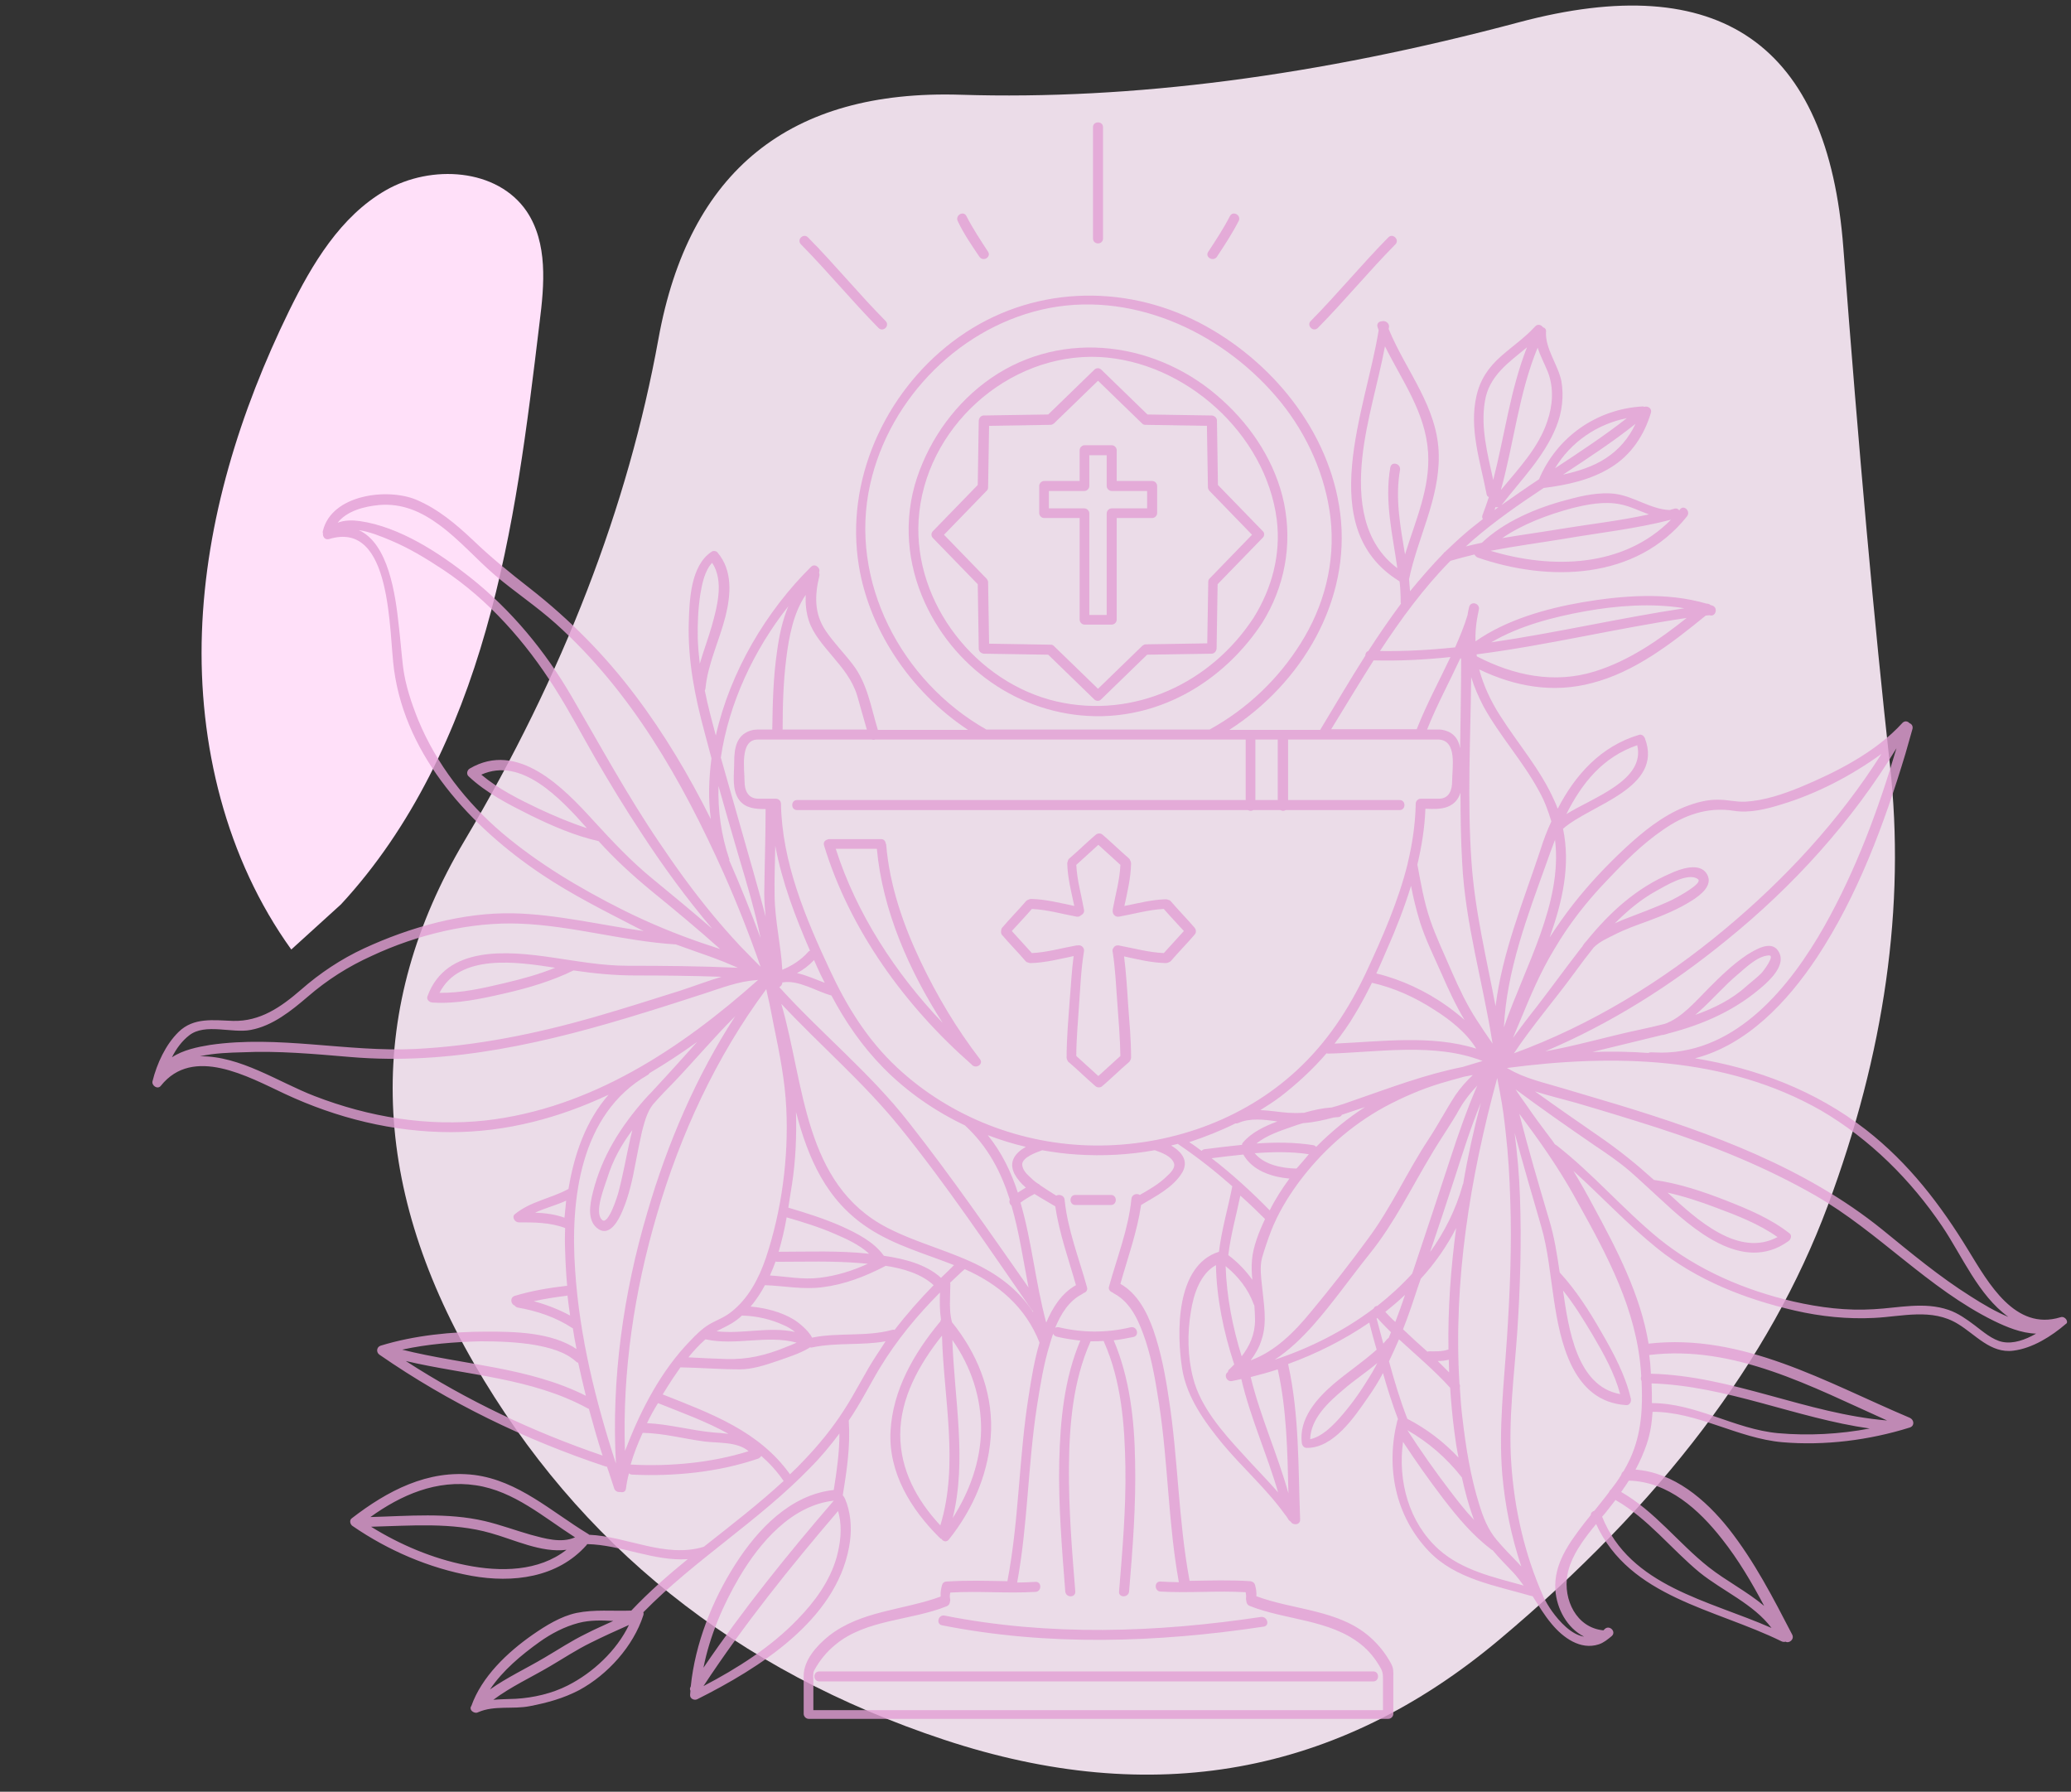 <?xml version="1.0" encoding="UTF-8"?> <svg xmlns="http://www.w3.org/2000/svg" width="252" height="218" viewBox="0 0 252 218" fill="none"><rect x="0" y="0" width="252" height="218" fill="#333333" stroke="none"/><path opacity="0.9" d="M184.808 2.716C209.253 -3.812 222.416 5.327 224.297 30.134C226.179 54.94 228.069 75.916 229.968 93.062C231.866 110.208 229.336 128.107 222.378 146.76C215.42 165.413 202.101 182.994 182.421 199.504C162.741 216.014 140.227 220.07 114.879 211.671C89.532 203.273 70.462 188.008 57.669 165.875C44.876 143.743 44.494 122.546 56.524 102.285C68.553 82.023 76.419 61.669 80.121 41.221C83.823 20.773 96.085 10.876 116.908 11.528C137.73 12.181 160.364 9.244 184.808 2.716Z" fill="#FFEFFC"></path><path d="M35.443 115.525C27.507 104.49 24.096 90.561 24.57 76.946C25.044 63.331 29.211 50.042 35.17 37.837C37.977 32.116 41.424 26.325 46.929 23.157C52.467 19.974 60.528 20.461 64.099 25.733C66.667 29.58 66.24 34.632 65.66 39.202C64.145 51.809 62.612 64.464 59.118 76.674C55.655 88.868 50.117 100.711 41.495 110.028" fill="#FFE0F9"></path><g opacity="0.8"><path d="M121.898 113.723C122.833 114.82 123.85 115.837 124.785 116.934C124.866 117.015 124.947 117.097 125.069 117.097C125.151 117.137 125.272 117.178 125.394 117.178C127.183 117.137 128.89 116.69 130.638 116.324C130.394 118.154 130.313 120.024 130.151 121.853C129.988 124.129 129.785 126.406 129.785 128.682C129.785 128.804 129.825 128.886 129.866 128.967C129.907 129.089 129.947 129.17 130.069 129.251C131.167 130.186 132.183 131.203 133.281 132.138C133.403 132.26 133.565 132.3 133.728 132.3C133.85 132.3 134.012 132.26 134.134 132.138C135.232 131.203 136.248 130.186 137.346 129.251C137.468 129.17 137.508 129.048 137.549 128.967C137.59 128.886 137.63 128.804 137.63 128.682C137.63 126.487 137.427 124.333 137.264 122.137C137.143 120.227 137.021 118.276 136.777 116.365C138.443 116.731 140.11 117.137 141.858 117.178C141.98 117.178 142.102 117.137 142.183 117.097C142.265 117.056 142.386 117.015 142.468 116.934C143.403 115.837 144.419 114.82 145.354 113.723C145.476 113.601 145.517 113.438 145.517 113.316C145.517 113.154 145.476 113.032 145.354 112.869C144.419 111.772 143.403 110.755 142.468 109.658C142.386 109.576 142.305 109.495 142.183 109.495C142.102 109.454 141.98 109.414 141.858 109.414C140.151 109.454 138.484 109.902 136.817 110.227C137.183 108.519 137.59 106.853 137.63 105.064C137.63 104.942 137.59 104.82 137.549 104.739C137.508 104.658 137.468 104.536 137.386 104.454C136.289 103.519 135.273 102.503 134.175 101.568C134.053 101.446 133.89 101.406 133.769 101.406C133.606 101.406 133.484 101.446 133.321 101.568C132.224 102.503 131.207 103.519 130.11 104.454C130.029 104.536 129.947 104.617 129.947 104.739C129.907 104.82 129.866 104.942 129.866 105.064C129.907 106.812 130.354 108.519 130.72 110.227C128.972 109.861 127.264 109.414 125.476 109.373C125.354 109.373 125.232 109.414 125.151 109.454C125.069 109.495 124.947 109.536 124.866 109.617C123.931 110.715 122.915 111.731 121.98 112.828C121.858 112.95 121.817 113.113 121.817 113.276C121.777 113.438 121.817 113.56 121.898 113.723ZM125.557 110.593C127.427 110.674 129.216 111.202 131.004 111.528C131.208 111.568 131.411 111.487 131.533 111.365C131.777 111.243 131.98 110.999 131.899 110.674C131.573 108.845 131.045 107.056 130.964 105.227C131.858 104.414 132.752 103.601 133.647 102.788C134.541 103.601 135.435 104.414 136.33 105.227C136.248 107.097 135.72 108.885 135.395 110.674C135.395 110.715 135.395 110.755 135.395 110.796C135.354 111.162 135.638 111.609 136.167 111.528C137.996 111.202 139.785 110.674 141.614 110.593C142.387 111.487 143.24 112.381 144.053 113.276C143.24 114.17 142.427 115.064 141.614 115.959C139.785 115.877 138.037 115.389 136.289 115.064C136.208 115.024 136.086 115.024 135.964 115.024C135.72 115.024 135.557 115.186 135.476 115.349C135.476 115.349 135.476 115.389 135.435 115.389C135.354 115.552 135.354 115.715 135.395 115.837C135.72 117.91 135.801 120.024 135.964 122.137C136.126 124.251 136.289 126.365 136.33 128.479C135.435 129.292 134.541 130.105 133.647 130.918C132.752 130.105 131.858 129.292 130.964 128.479C130.964 126.446 131.167 124.414 131.289 122.422C131.451 120.227 131.533 117.95 131.899 115.755C131.98 115.267 131.533 114.942 131.167 115.024C131.126 115.024 131.086 115.024 131.004 115.024C129.175 115.349 127.386 115.877 125.557 115.959C124.744 115.064 123.931 114.17 123.118 113.276C123.931 112.381 124.785 111.487 125.557 110.593Z" fill="#E29FD4"></path><path d="M153.606 75.754C156.33 71.364 157.265 66.323 156.248 61.242C155.232 56.363 152.386 51.973 148.728 48.68C141.004 41.607 129.419 39.94 120.597 45.997C116.37 48.924 113.199 53.274 111.573 58.152C109.906 63.193 110.353 68.559 112.549 73.356C116.41 81.77 124.825 87.339 134.134 87.136C142.183 86.933 149.256 82.38 153.606 75.754ZM128.565 85.347C118.768 83.071 111.166 73.396 111.776 63.274C112.467 52.136 122.63 42.908 133.768 43.436C144.216 43.965 154.012 52.786 155.354 63.193C155.882 67.42 154.785 71.567 152.549 75.144C147.346 83.112 137.996 87.502 128.565 85.347Z" fill="#E29FD4"></path><path d="M153.647 64.616L148.2 59.007L148.078 51.161C148.078 50.836 147.793 50.592 147.468 50.551L139.622 50.429L134.012 44.982C133.769 44.738 133.403 44.738 133.159 44.982L127.549 50.429L119.703 50.551C119.378 50.551 119.134 50.836 119.094 51.161L118.972 59.007L113.524 64.616C113.28 64.86 113.28 65.226 113.524 65.47L118.972 71.08L119.094 78.925C119.094 79.251 119.378 79.495 119.703 79.535L127.549 79.657L133.159 85.104C133.281 85.226 133.443 85.267 133.565 85.267C133.728 85.267 133.85 85.226 133.972 85.104L139.582 79.657L147.427 79.535C147.752 79.535 147.996 79.251 148.037 78.925L148.159 71.08L153.606 65.47C153.891 65.226 153.891 64.82 153.647 64.616ZM147.183 70.389C147.061 70.511 147.021 70.633 147.021 70.795L146.899 78.275L139.419 78.397C139.256 78.397 139.134 78.478 139.012 78.56L133.606 83.804L128.24 78.6C128.118 78.478 127.996 78.438 127.833 78.438L120.354 78.316L120.232 70.836C120.232 70.673 120.15 70.551 120.069 70.43L114.866 65.064L120.069 59.698C120.191 59.576 120.232 59.454 120.232 59.291L120.354 51.811L127.833 51.689C127.996 51.689 128.118 51.608 128.24 51.527L133.606 46.324L138.972 51.527C139.094 51.649 139.216 51.689 139.378 51.689L146.858 51.811L146.98 59.291C146.98 59.454 147.061 59.576 147.143 59.698L152.346 65.064L147.183 70.389Z" fill="#E29FD4"></path><path d="M140.191 58.518H135.882V54.778C135.882 54.453 135.598 54.169 135.272 54.169H131.98C131.655 54.169 131.37 54.453 131.37 54.778V58.518H127.061C126.736 58.518 126.451 58.803 126.451 59.128V62.421C126.451 62.746 126.736 63.03 127.061 63.03H131.37V75.388C131.37 75.713 131.655 75.998 131.98 75.998H135.272C135.598 75.998 135.882 75.713 135.882 75.388V63.03H140.191C140.516 63.03 140.801 62.746 140.801 62.421V59.128C140.801 58.803 140.516 58.518 140.191 58.518ZM139.581 61.852H135.272C134.947 61.852 134.663 62.136 134.663 62.461V74.819H132.549V62.461C132.549 62.136 132.264 61.852 131.939 61.852H127.63V59.738H131.939C132.264 59.738 132.549 59.453 132.549 59.128V55.388H134.663V59.128C134.663 59.453 134.947 59.738 135.272 59.738H139.581V61.852Z" fill="#E29FD4"></path><path d="M130.842 146.608C132.305 146.608 133.728 146.608 135.191 146.608C135.964 146.608 135.964 145.389 135.191 145.389C133.728 145.389 132.305 145.389 130.842 145.389C130.069 145.389 130.069 146.608 130.842 146.608Z" fill="#E29FD4"></path><path d="M99.703 204.577C122.183 204.577 144.622 204.577 167.102 204.577C167.875 204.577 167.875 203.358 167.102 203.358C144.622 203.358 122.183 203.358 99.703 203.358C98.89 203.358 98.89 204.577 99.703 204.577Z" fill="#E29FD4"></path><path d="M114.947 196.569C114.175 196.406 113.85 197.585 114.622 197.747C127.549 200.308 140.76 199.861 153.769 197.91C154.541 197.788 154.216 196.65 153.444 196.731C140.72 198.642 127.671 199.089 114.947 196.569Z" fill="#E29FD4"></path><path d="M118.158 129.454C118.199 129.495 118.199 129.495 118.24 129.535C118.728 130.104 119.703 129.495 119.256 128.885C116.41 125.186 114.012 121.161 112.02 116.974C109.906 112.543 108.24 107.706 107.833 102.787C107.833 102.746 107.833 102.706 107.792 102.665C107.752 102.381 107.589 102.096 107.223 102.096C105.11 102.096 103.036 102.096 100.922 102.096C100.841 102.096 100.76 102.096 100.719 102.137C100.394 102.218 100.15 102.462 100.272 102.868C103.402 113.153 110.15 122.421 118.158 129.454ZM114.703 124.454C108.971 118.438 104.215 111.161 101.695 103.275C103.362 103.275 105.028 103.275 106.695 103.275C107.386 110.755 110.597 118.072 114.703 124.454Z" fill="#E29FD4"></path><path d="M250.721 160.268C245.193 161.975 241.941 156.081 239.542 152.178C236.127 146.569 232.266 141.528 227.062 137.463C220.883 132.666 213.729 129.983 206.249 128.763C212.55 127.137 217.469 121.934 221.087 116.487C226.046 108.966 229.257 100.308 231.859 91.69C232.144 90.674 232.428 89.698 232.713 88.682C232.794 88.316 232.591 88.072 232.347 87.991C232.144 87.747 231.778 87.665 231.493 87.95C228.241 91.527 223.404 93.966 219.013 95.796C216.9 96.649 214.623 97.422 212.306 97.543C211.249 97.584 210.192 97.3 209.135 97.3C207.712 97.259 206.29 97.665 204.948 98.194C202.265 99.291 199.948 101.161 197.834 103.113C195.558 105.227 193.403 107.503 191.452 109.983C190.436 111.284 189.46 112.666 188.566 114.048C190.111 109.698 191.127 105.308 190.192 100.836C193.485 97.909 202.469 95.918 200.151 89.82C200.029 89.535 199.745 89.291 199.42 89.413C194.785 90.796 191.655 94.291 189.542 98.397C189.42 98.072 189.298 97.747 189.135 97.422C187.468 93.641 184.745 90.552 182.55 87.096C181.371 85.267 180.517 83.397 179.989 81.446C184.298 83.519 188.932 84.373 193.688 83.112C198.932 81.771 203.403 78.275 207.55 74.901C207.672 74.901 207.794 74.86 207.956 74.86C207.997 74.86 207.997 74.86 208.038 74.86C208.769 75.104 209.095 73.925 208.363 73.681C208.282 73.641 208.2 73.641 208.119 73.6C207.997 73.478 207.794 73.438 207.631 73.438C202.794 72.015 197.387 72.462 192.55 73.275C188.119 74.047 183.322 75.389 179.541 78.031C179.501 77.096 179.582 76.161 179.745 75.186C179.785 75.104 179.785 75.064 179.785 74.982C179.826 74.698 179.907 74.454 179.948 74.169C180.11 73.397 178.972 73.072 178.769 73.844C178.688 74.169 178.606 74.535 178.566 74.86C178.159 76.202 177.631 77.462 177.062 78.763C174.013 79.088 170.964 79.251 167.915 79.21C170.476 75.308 173.24 71.527 176.493 68.234C177.468 67.95 178.403 67.706 179.419 67.462C179.501 67.624 179.623 67.746 179.785 67.828C188.485 70.836 199.094 70.592 205.273 62.828C205.761 62.218 204.908 61.364 204.42 61.974C204.379 62.015 204.379 62.055 204.338 62.096C204.216 61.933 204.013 61.811 203.729 61.893C203.525 61.933 203.363 62.015 203.16 62.055C200.924 61.974 198.851 60.429 196.655 60.104C194.664 59.819 192.509 60.307 190.598 60.836C187.021 61.771 183.037 63.437 180.314 66.039C179.663 66.161 179.013 66.324 178.363 66.486C178.647 66.242 178.891 65.998 179.176 65.754C181.899 63.397 184.826 61.364 187.834 59.372C190.72 59.007 193.566 58.397 196.046 56.852C198.485 55.348 200.07 52.95 200.883 50.226C201.046 49.697 200.517 49.372 200.111 49.494H200.07C199.989 49.453 199.907 49.453 199.826 49.453C194.257 49.779 189.42 53.193 187.265 58.315C185.72 59.332 184.216 60.389 182.712 61.446C185.111 58.356 187.915 55.551 189.379 51.893C190.07 50.185 190.314 48.193 189.989 46.364C189.582 44.372 187.997 42.421 188.119 40.348C188.159 40.063 187.956 39.86 187.753 39.819C187.55 39.535 187.143 39.372 186.818 39.697C185.558 41.079 184.013 42.136 182.631 43.356C181.127 44.697 180.111 46.161 179.663 48.153C178.728 52.136 180.151 56.242 180.883 60.104C180.924 60.307 181.005 60.429 181.167 60.47C180.924 61.202 180.68 61.933 180.395 62.665C180.314 62.868 180.354 63.031 180.436 63.153C179.745 63.722 179.013 64.251 178.322 64.86C177.468 65.592 176.655 66.364 175.842 67.137C175.761 67.177 175.68 67.259 175.639 67.34C174.216 68.803 172.875 70.348 171.574 71.933C171.533 71.446 171.493 70.958 171.452 70.47C172.509 65.389 175.151 60.714 175.07 55.389C174.988 49.535 171.086 45.185 168.972 40.023C168.972 39.941 169.013 39.901 169.013 39.819C169.094 39.291 168.525 38.966 168.159 39.087C167.793 39.087 167.468 39.372 167.631 39.819C167.671 39.941 167.712 40.063 167.753 40.185C166.249 49.779 159.785 64.25 170.273 70.714C170.273 70.755 170.314 70.795 170.314 70.836C170.395 71.608 170.436 72.421 170.436 73.234C170.436 73.316 170.436 73.397 170.476 73.438C169.094 75.308 167.753 77.259 166.492 79.21C166.249 79.291 166.127 79.535 166.127 79.779C164.216 82.787 162.427 85.836 160.639 88.804C156.939 88.804 153.24 88.804 149.582 88.804C158.362 83.153 164.419 73.112 163.078 62.462C161.818 52.462 154.704 43.803 145.923 39.25C136.533 34.413 125.354 34.86 116.695 40.998C108.24 46.974 103.036 57.543 104.378 67.95C105.435 76.324 110.76 84.169 117.793 88.804C114.134 88.804 110.476 88.804 106.817 88.804C105.963 85.999 105.557 83.153 103.727 80.795C102.671 79.413 101.41 78.153 100.435 76.69C99.053 74.616 99.134 72.381 99.703 70.064C99.744 69.901 99.703 69.779 99.662 69.657C99.906 69.129 99.175 68.478 98.687 68.966C93.28 74.291 88.849 81.69 87.101 89.495C86.613 87.665 86.126 85.877 85.76 84.007C85.8 83.925 85.841 83.844 85.841 83.763C86.126 80.755 87.548 77.909 88.28 74.982C88.93 72.381 89.174 69.413 87.305 67.218C87.142 67.015 86.776 66.974 86.573 67.137C84.012 68.844 83.89 73.072 83.808 75.795C83.687 80.348 84.54 84.698 85.719 89.047C86.004 90.104 86.288 91.161 86.573 92.259C86.248 94.739 86.166 97.218 86.492 99.657C83.849 94.373 80.841 89.291 77.304 84.617C73.605 79.698 69.296 75.348 64.459 71.568C62.06 69.698 59.743 67.828 57.548 65.714C55.475 63.763 53.32 61.933 50.637 60.795C47.101 59.332 40.353 60.185 39.296 64.576C39.255 64.698 39.255 64.779 39.296 64.901C39.255 65.307 39.54 65.714 40.028 65.592C47.792 63.194 47.304 77.055 47.954 81.527C49.418 92.137 57.345 100.633 65.882 106.365C69.581 108.844 73.483 110.796 77.426 112.828C77.711 112.991 77.996 113.113 78.321 113.275C73.036 112.544 67.792 111.243 62.426 111.121C56.288 110.999 49.824 112.828 44.296 115.389C41.491 116.69 38.93 118.397 36.613 120.43C34.174 122.544 31.653 124.292 28.361 124.211C25.962 124.129 23.564 123.763 21.735 125.552C20.149 127.097 19.092 129.414 18.564 131.528C18.401 132.056 19.174 132.625 19.58 132.097C23.483 127.219 30.19 130.999 34.621 133.072C40.962 136.04 47.833 137.747 54.865 137.747C61.654 137.747 68.077 135.999 74.052 133.194C71.288 136.365 69.865 140.43 69.174 144.658C69.134 144.658 69.093 144.699 69.093 144.699C66.979 145.837 64.581 146.162 62.67 147.707C62.223 148.032 62.629 148.723 63.117 148.723C65.028 148.723 66.938 148.723 68.768 149.414C68.727 150.349 68.727 151.325 68.768 152.26C68.808 153.642 68.89 155.065 69.012 156.447C68.971 156.447 68.971 156.447 68.93 156.447C66.776 156.691 64.662 157.056 62.629 157.666C62.02 157.869 62.142 158.682 62.629 158.845C62.711 158.967 62.833 159.048 62.995 159.089C65.353 159.496 67.629 160.268 69.621 161.569C69.662 161.569 69.662 161.609 69.703 161.609C69.825 162.463 69.987 163.276 70.15 164.13C67.101 162.097 62.711 162.016 59.255 162.016C54.987 162.016 50.434 162.463 46.328 163.723C45.8 163.886 45.759 164.536 46.166 164.821C54.621 170.675 63.849 175.146 73.605 178.398C73.686 178.439 73.808 178.439 73.849 178.439C73.93 178.683 74.012 178.927 74.093 179.13C74.296 179.78 74.54 180.471 74.743 181.122C74.865 181.447 75.191 181.569 75.475 181.528C75.76 181.61 76.126 181.528 76.166 181.122C76.248 180.471 76.369 179.862 76.532 179.252C76.613 179.333 76.735 179.414 76.898 179.414C81.979 179.658 87.427 179.13 92.264 177.463C92.427 177.382 92.549 177.301 92.63 177.138C93.646 178.032 94.54 179.008 95.353 180.187C92.264 183.032 88.93 185.593 85.638 188.195C80.963 189.618 76.329 186.935 71.695 186.732C71.654 186.691 71.613 186.65 71.532 186.61C67.101 183.927 63.077 180.146 57.711 179.455C52.06 178.764 47.101 181.406 42.792 184.74C42.467 184.984 42.629 185.512 42.914 185.675C47.223 188.642 52.223 190.797 57.385 191.732C62.386 192.626 67.833 191.976 71.369 187.992C71.41 187.951 71.41 187.91 71.451 187.87C75.556 187.951 79.581 189.984 83.687 189.699C81.288 191.65 78.971 193.683 76.817 195.959C74.581 196.041 72.345 195.797 70.15 196.244C68.239 196.65 66.41 197.789 64.825 198.886C61.735 201.041 58.605 204.008 57.345 207.586C57.345 207.586 57.345 207.626 57.304 207.626C57.182 207.911 57.345 208.155 57.548 208.277C57.751 208.399 57.995 208.439 58.199 208.317C60.15 207.464 62.426 207.992 64.459 207.586C66.573 207.179 68.524 206.651 70.475 205.634C73.93 203.764 77.061 200.309 78.28 196.528C78.321 196.407 78.321 196.244 78.28 196.163C84.581 189.74 92.305 185.065 98.565 178.601C99.866 177.301 101.044 175.878 102.142 174.414C102.142 176.731 101.817 179.008 101.451 181.284C96.166 181.854 92.183 186.081 89.459 190.35C86.654 194.74 84.581 199.984 84.052 205.187C83.93 205.39 83.93 205.553 84.012 205.716C84.012 205.878 83.971 206.041 83.971 206.203C83.93 206.691 84.5 206.935 84.865 206.732C92.305 202.992 101.695 197.179 103.321 188.195C103.646 186.447 103.606 184.577 103.036 182.91C102.914 182.585 102.792 182.179 102.549 181.935C103.036 178.967 103.484 175.918 103.28 172.91C103.28 172.87 103.28 172.87 103.28 172.829C104.703 170.756 105.801 168.52 107.101 166.365C109.134 163.032 111.614 160.024 114.378 157.26C114.337 158.357 114.337 159.495 114.5 160.552C114.459 160.634 114.419 160.715 114.419 160.796C114.378 160.837 114.378 160.837 114.337 160.878C111.207 164.658 108.646 169.089 108.362 174.089C108.077 179.171 110.841 183.642 114.337 187.097C114.419 187.179 114.459 187.219 114.541 187.219C114.744 187.545 115.15 187.667 115.435 187.341C118.524 183.48 120.435 178.927 120.598 173.967C120.72 169.13 118.85 164.577 115.841 160.878C115.435 159.455 115.638 157.707 115.638 156.243C115.638 156.162 115.638 156.121 115.598 156.081C116.207 155.512 116.776 154.943 117.386 154.414C121.533 156.243 124.785 159.048 126.492 163.357C125.882 165.431 125.516 167.585 125.191 169.699C123.972 177.219 124.012 184.902 122.589 192.341V192.382C120.11 192.341 117.671 192.26 115.191 192.423C114.906 192.423 114.703 192.585 114.622 192.87C114.5 193.317 114.419 193.805 114.459 194.252C109.947 195.919 104.744 195.959 100.841 199.049C99.418 200.187 97.792 201.976 97.792 203.886C97.792 205.431 97.792 206.976 97.792 208.521C97.792 208.846 98.077 209.13 98.402 209.13C121.898 209.13 145.435 209.13 168.932 209.13C169.257 209.13 169.541 208.846 169.541 208.521C169.541 207.016 169.541 205.553 169.541 204.049C169.541 203.439 169.582 203.033 169.297 202.464C168.647 201.244 167.793 200.146 166.736 199.211C162.956 195.837 157.468 195.919 152.874 194.211C152.915 193.764 152.834 193.276 152.712 192.829C152.63 192.545 152.387 192.423 152.143 192.382C149.704 192.219 147.224 192.301 144.744 192.341V192.301C143.362 184.902 143.362 177.341 142.183 169.902C141.777 167.179 141.248 164.455 140.354 161.853C139.582 159.658 138.403 157.382 136.33 156.203C137.224 153.032 138.362 149.902 138.85 146.609C140.598 145.552 142.752 144.495 143.85 142.666C144.704 141.203 143.728 140.105 142.508 139.373C142.793 139.292 143.037 139.251 143.321 139.17C143.362 139.211 143.403 139.251 143.484 139.292C145.76 140.837 147.874 142.503 149.948 144.333C149.419 147.016 148.647 149.617 148.322 152.3C143.037 153.967 143.159 162.219 143.85 166.569C144.419 170.024 146.574 172.992 148.769 175.675C151.208 178.601 154.135 181.162 156.37 184.293L156.411 184.333C156.574 184.536 156.696 184.74 156.818 184.943C156.899 185.024 156.98 185.106 157.061 185.146C157.346 185.634 158.24 185.553 158.2 184.862C157.956 178.561 158.118 172.179 156.736 165.959C160.192 164.699 163.525 163.032 166.614 160.918C166.899 162.016 167.184 163.113 167.509 164.211C165.842 165.715 163.931 166.975 162.265 168.398C160.192 170.187 158.037 172.626 158.403 175.553C158.444 175.878 158.647 176.162 159.013 176.162C162.265 176.203 164.826 172.382 166.452 170.024C167.143 169.048 167.753 168.073 168.281 167.057C168.81 168.927 169.419 170.837 170.11 172.666C170.07 172.707 170.07 172.788 170.029 172.829C168.606 178.479 169.745 184.414 173.85 188.723C177.102 192.138 181.98 192.911 186.289 194.171C186.371 194.171 186.411 194.211 186.493 194.211C187.224 195.35 187.915 196.528 188.81 197.585C190.192 199.252 192.306 200.797 194.542 200.065C195.151 199.862 195.639 199.455 196.127 199.049C196.696 198.52 195.842 197.667 195.273 198.195C195.233 198.236 195.151 198.317 195.111 198.358H195.07C191.818 198.033 190.192 194.618 190.72 191.61C191.127 189.374 192.672 187.301 194.216 185.431C198.322 194.374 208.688 195.715 216.778 199.699C216.94 199.781 217.143 199.781 217.265 199.74C217.713 199.984 218.363 199.455 218.078 198.886C215.761 194.415 213.485 189.984 210.355 186C207.509 182.423 203.688 179.171 199.013 178.805C199.542 177.829 199.989 176.813 200.355 175.756C200.802 174.455 201.005 173.114 201.086 171.772C206.574 171.772 211.412 174.983 216.859 175.471C222.022 175.918 227.469 175.227 232.388 173.683C232.997 173.479 232.916 172.748 232.388 172.504C222.184 168.195 212.062 162.178 200.599 163.479C199.623 157.544 196.737 152.016 193.891 146.772C193.119 145.308 192.306 143.886 191.452 142.463C194.867 145.552 198.038 148.967 201.615 151.853C206.452 155.756 212.387 158.073 218.404 159.455C221.574 160.187 224.826 160.512 228.038 160.349C231.453 160.187 235.071 159.13 238.241 161.081C240.396 162.382 242.225 164.699 244.989 164.333C247.306 164.048 249.624 162.585 251.372 161.081C251.778 160.878 251.29 160.065 250.721 160.268ZM195.395 55.754C193.85 56.771 192.021 57.34 190.192 57.746C193.2 55.754 196.208 53.803 199.013 51.567C198.2 53.275 197.021 54.697 195.395 55.754ZM197.956 50.876C195.151 53.072 192.184 55.023 189.216 56.974C191.127 53.803 194.298 51.608 197.956 50.876ZM188.363 45.307C189.094 47.258 188.932 49.332 188.281 51.242C187.224 54.454 184.785 57.015 182.631 59.616C184.216 53.885 184.826 47.787 187.102 42.299C187.428 43.315 187.956 44.291 188.363 45.307ZM180.68 48.844C181.167 45.714 183.606 44.088 185.802 42.258C183.769 47.421 183.078 53.031 181.696 58.397C181.005 55.226 180.151 52.055 180.68 48.844ZM181.98 61.689C182.102 61.73 182.224 61.73 182.346 61.689C182.184 61.811 182.021 61.933 181.859 62.055C181.899 61.933 181.94 61.811 181.98 61.689ZM165.761 55.714C166.249 51.12 167.671 46.649 168.525 42.136C170.598 46.323 173.444 50.145 173.769 55.023C174.054 59.372 172.224 63.356 170.964 67.462C170.395 64.047 169.745 60.633 170.354 57.177C170.476 56.405 169.338 56.08 169.175 56.852C168.444 60.998 169.46 65.064 170.029 69.129C165.842 65.999 165.232 60.795 165.761 55.714ZM85.231 72.218C85.435 70.999 85.76 69.413 86.654 68.478C88.118 70.673 87.264 73.803 86.613 76.161C86.166 77.706 85.597 79.21 85.15 80.755C85.028 79.738 84.947 78.763 84.906 77.746C84.865 75.877 84.947 74.007 85.231 72.218ZM57.914 180.715C62.548 181.406 66.166 184.618 69.987 187.057H69.947C68.28 187.789 66.247 187.179 64.581 186.732C62.711 186.203 60.881 185.512 58.971 185.065C54.459 184.008 49.662 184.455 45.068 184.577C48.808 181.894 53.117 179.984 57.914 180.715ZM56.694 190.431C52.629 189.618 48.686 187.951 45.15 185.756C49.987 185.634 55.028 185.187 59.703 186.528C62.508 187.301 65.882 188.967 68.93 188.561C65.556 191.203 60.922 191.285 56.694 190.431ZM65.638 199.781C67.06 198.764 68.686 197.911 70.394 197.463C71.776 197.098 73.199 197.138 74.621 197.22C73.483 197.748 72.345 198.236 71.247 198.805C69.499 199.659 67.914 200.716 66.247 201.691C64.052 202.992 61.694 204.09 59.621 205.553C61.166 203.236 63.483 201.325 65.638 199.781ZM69.093 205.065C67.182 206.041 64.906 206.569 62.751 206.691C61.816 206.732 60.922 206.732 60.028 206.813C62.142 205.228 64.621 204.09 66.898 202.748C68.564 201.772 70.15 200.716 71.898 199.862C73.443 199.089 74.987 198.398 76.532 197.707C75.028 200.837 72.142 203.52 69.093 205.065ZM236.331 149.211C238.77 152.829 240.721 157.585 244.38 160.227C242.794 159.577 241.29 158.682 239.827 157.748C236.005 155.349 232.55 152.463 229.054 149.617C219.704 142.056 208.241 137.869 196.899 134.414C194.623 133.723 192.346 133.072 190.07 132.381C187.915 131.731 185.476 131.202 183.525 130.024C183.485 129.983 183.403 129.983 183.363 129.942C196.33 128.235 209.948 128.479 221.574 135.105C227.55 138.601 232.51 143.56 236.331 149.211ZM182.793 179.333C183.119 183.154 183.891 186.935 185.111 190.593C184.989 190.431 184.826 190.309 184.704 190.146C183.81 189.211 182.915 188.317 182.102 187.341C181.045 186.081 180.476 184.618 179.989 183.032C178.932 179.658 178.363 176.081 177.956 172.585C177.793 171.325 177.712 170.065 177.631 168.805C177.671 168.683 177.671 168.52 177.59 168.398C176.818 155.878 178.891 143.235 182.184 131.162C182.306 131.812 182.428 132.463 182.55 133.113C182.834 134.617 183.037 136.121 183.2 137.666C183.525 140.43 183.688 143.235 183.769 145.999C183.972 151.609 183.728 157.26 183.363 162.87C182.997 168.398 182.346 173.805 182.793 179.333ZM177.834 179.699C177.834 179.74 177.875 179.74 177.875 179.74C178.241 181.366 178.647 182.951 179.216 184.536C179.257 184.699 179.338 184.821 179.379 184.943C178.322 183.845 177.387 182.626 176.452 181.406C174.623 179.008 172.875 176.528 171.249 174.008C173.81 175.471 176.005 177.382 177.834 179.699ZM168.566 159.617C169.379 158.967 170.192 158.276 170.964 157.544C170.598 158.642 170.192 159.78 169.785 160.837C169.338 160.471 168.972 160.024 168.566 159.617ZM167.143 159.211C163.525 161.935 159.338 164.048 155.11 165.431C156.858 164.292 158.403 162.788 159.785 161.243C162.224 158.479 164.379 155.39 166.696 152.504C169.704 148.764 171.736 144.495 174.216 140.39C175.314 138.52 176.574 136.772 177.631 134.861C178.241 133.804 178.972 132.91 179.745 132.097C178.484 135.024 177.428 138.032 176.452 141.04C174.948 145.634 173.444 150.186 171.899 154.78C171.858 154.861 171.858 154.902 171.818 154.983C170.517 156.406 169.094 157.707 167.59 158.886C167.387 158.886 167.224 159.008 167.143 159.211ZM152.549 158.682C152.59 158.723 152.59 158.804 152.631 158.845C152.671 159.414 152.712 160.024 152.712 160.593C152.712 162.341 152.061 163.764 151.086 165.024C149.988 161.487 149.256 157.788 149.135 154.048C150.639 155.268 151.899 156.853 152.549 158.682ZM147.427 140.918C148.728 140.755 150.029 140.593 151.289 140.471C152.387 142.422 154.704 143.194 156.899 143.398C156.005 144.617 155.191 145.877 154.5 147.26C152.265 144.983 149.907 142.829 147.427 140.918ZM173.444 98.397C174.379 98.438 175.354 98.478 176.167 98.153C176.98 97.828 177.468 97.218 177.712 96.446C177.712 99.251 177.753 102.096 177.915 104.901C178.281 112.381 180.476 119.617 181.615 126.975C180.964 126.04 180.314 125.064 179.704 124.129C178.484 122.259 177.549 120.267 176.655 118.235C175.761 116.121 174.745 114.048 174.013 111.893C173.281 109.739 172.875 107.422 172.468 105.186C172.997 102.95 173.362 100.674 173.444 98.397ZM175.232 88.763C175.192 88.763 175.151 88.763 175.07 88.763C174.582 88.763 174.135 88.763 173.647 88.763C174.826 85.795 176.371 82.95 177.712 80.064C177.753 80.104 177.753 80.145 177.793 80.186C177.793 83.803 177.712 87.421 177.671 91.039C177.468 89.861 176.777 88.926 175.232 88.763ZM178.037 144.048C177.997 144.089 177.956 144.17 177.956 144.251C177.143 147.178 175.761 149.902 174.013 152.341C175.029 149.333 176.045 146.284 177.021 143.276C177.997 140.227 178.972 137.138 180.192 134.17C179.338 137.381 178.606 140.674 178.037 144.048ZM171.696 107.788C171.98 109.292 172.346 110.755 172.793 112.219C173.484 114.373 174.501 116.406 175.395 118.438C176.249 120.389 177.102 122.259 178.2 124.089C177.509 123.479 176.777 122.91 176.045 122.381C173.525 120.593 170.517 119.17 167.468 118.438C167.915 117.503 168.322 116.528 168.728 115.593C169.866 113.032 170.883 110.43 171.696 107.788ZM166.94 119.576C169.663 120.186 172.224 121.365 174.541 122.869C176.411 124.048 178.444 125.633 179.623 127.585C174.175 125.877 168.037 126.731 162.387 126.975C163.281 125.837 164.135 124.658 164.866 123.398C165.639 122.137 166.289 120.877 166.94 119.576ZM161.411 128.154C161.452 128.154 161.533 128.194 161.614 128.194C167.671 128.032 174.582 126.812 180.395 129.089C179.582 129.333 178.769 129.576 177.956 129.82C173.444 130.715 169.175 132.341 164.826 133.845C163.931 134.17 162.996 134.495 162.061 134.739C160.923 134.82 159.785 135.064 158.687 135.39C158.037 135.43 157.387 135.43 156.736 135.39C155.639 135.308 154.5 135.105 153.362 135.064C154.216 134.536 155.029 134.007 155.842 133.398C157.834 131.853 159.744 130.105 161.411 128.154ZM158.566 136.65C159.826 136.568 161.086 136.284 162.305 135.959C162.468 135.959 162.631 135.918 162.793 135.918C163.037 135.918 163.2 135.796 163.281 135.633C163.891 135.43 164.501 135.227 165.11 135.024C165.436 134.902 165.761 134.82 166.086 134.698C163.931 136.081 161.98 137.707 160.151 139.536C160.07 139.455 159.988 139.373 159.826 139.333C157.509 138.967 155.191 138.967 152.874 139.129C154.094 138.154 155.761 137.585 157.183 137.097C157.631 136.934 158.118 136.772 158.566 136.65ZM157.834 142.097C157.793 142.138 157.793 142.138 157.753 142.178C155.964 142.138 153.85 141.731 152.671 140.308C154.866 140.146 157.102 140.105 159.257 140.43C158.809 140.999 158.322 141.528 157.834 142.097ZM154.663 149.78C155.476 147.707 156.614 145.796 157.915 144.008C160.72 140.186 164.297 136.975 168.444 134.698C170.639 133.52 172.875 132.544 175.273 131.812C176.249 131.528 177.224 131.243 178.159 130.999C178.525 130.918 178.85 130.877 179.216 130.796C178.444 131.528 177.712 132.341 177.102 133.235C175.964 134.983 174.988 136.853 173.81 138.642C171.208 142.585 169.297 146.894 166.492 150.674C164.297 153.682 161.94 156.691 159.541 159.577C157.549 162.016 155.192 164.414 152.183 165.512C152.752 164.739 153.24 163.926 153.525 162.951C154.216 160.878 153.769 158.601 153.565 156.487C153.444 155.39 153.281 154.13 153.565 153.032C153.891 151.934 154.257 150.837 154.663 149.78ZM172.184 157.626C172.427 156.934 172.631 156.243 172.875 155.593C174.582 153.723 176.045 151.65 177.184 149.414C176.533 154.333 176.167 159.252 176.249 164.211C176.208 164.211 176.208 164.211 176.167 164.211C175.436 164.455 174.663 164.414 173.932 164.414C173.85 164.414 173.769 164.414 173.688 164.455C172.671 163.561 171.696 162.666 170.72 161.731C171.249 160.39 171.736 159.008 172.184 157.626ZM176.289 165.431C176.289 165.959 176.33 166.487 176.33 166.975C175.883 166.528 175.395 166.04 174.948 165.593C175.395 165.593 175.842 165.553 176.289 165.431ZM202.184 128.072C201.777 128.072 201.33 128.032 200.924 128.032C200.802 128.032 200.68 128.032 200.599 128.113C198.322 127.95 196.046 127.91 193.769 127.991C196.33 127.381 198.891 126.731 201.452 126.121C201.737 126.04 202.021 125.999 202.265 125.918C202.306 125.918 202.306 125.918 202.347 125.918C202.55 125.877 202.753 125.837 202.956 125.755C207.347 124.617 211.33 122.869 214.786 119.739C215.802 118.804 217.387 117.097 216.33 115.633C215.436 114.373 213.526 115.593 212.591 116.162C210.883 117.3 209.379 118.763 207.956 120.186C206.493 121.65 204.623 123.885 202.55 124.576C201.574 124.82 200.558 125.064 199.582 125.267C195.72 126.08 191.899 127.219 188.037 127.91C196.005 124.536 203.403 119.861 210.111 114.373C218.2 107.828 225.355 99.942 230.762 91.039C228.566 98.519 225.802 105.918 221.981 112.706C217.835 120.023 211.371 128.032 202.184 128.072ZM206.29 123.479C206.412 123.357 206.574 123.235 206.696 123.113C208.363 121.65 209.786 119.942 211.493 118.519C212.509 117.666 213.851 116.324 215.233 116.243C216.087 116.202 214.461 118.275 214.339 118.397C213.769 118.967 213.119 119.454 212.509 119.983C210.721 121.609 208.566 122.666 206.29 123.479ZM195.598 107.056C197.672 104.861 199.826 102.706 202.306 100.999C204.908 99.17 207.753 98.153 210.924 98.641C212.875 98.966 214.948 98.438 216.778 97.869C221.087 96.568 225.274 94.373 228.932 91.731C223.81 99.82 217.225 106.934 209.908 113.032C202.265 119.414 193.566 124.739 184.216 128.154C186.493 124.739 189.216 121.609 191.615 118.316C192.346 117.3 193.119 116.284 193.932 115.267C194.623 114.576 195.639 114.129 196.452 113.723C197.712 113.072 199.094 112.584 200.436 112.097C202.306 111.405 204.216 110.633 205.924 109.536C206.94 108.885 208.485 107.706 207.712 106.365C206.859 104.861 204.46 105.714 203.322 106.243C199.054 108.072 195.883 110.999 193.038 114.495C192.875 114.658 192.712 114.861 192.59 115.064C192.59 115.105 192.55 115.105 192.55 115.145C192.428 115.267 192.346 115.43 192.224 115.552C190.436 117.869 188.729 120.227 186.94 122.544C185.964 123.763 185.029 125.024 184.094 126.284C184.379 125.593 184.663 124.942 184.948 124.251C186.208 121.202 187.428 118.276 189.135 115.471C190.924 112.422 193.119 109.617 195.598 107.056ZM196.493 112.34C197.997 110.836 199.623 109.454 201.534 108.397C202.59 107.828 205.436 106.04 206.615 106.975C207.265 107.503 203.851 109.292 203.444 109.495C201.452 110.43 199.379 111.162 197.306 111.975C197.062 112.097 196.777 112.219 196.493 112.34ZM182.997 124.983C183.322 118.072 185.883 111.405 188.2 104.942C188.525 104.007 188.85 103.113 189.216 102.178C190.151 109.861 185.598 117.503 182.997 124.983ZM199.216 90.674C200.233 94.901 193.972 96.974 190.598 99.048C192.468 95.308 195.029 92.096 199.216 90.674ZM187.265 96.243C187.956 97.462 188.403 98.722 188.769 99.942C188.241 101.08 187.794 102.259 187.428 103.438C185.354 109.698 182.793 115.877 181.98 122.422C180.883 116.609 179.46 110.836 179.054 104.901C178.525 97.422 178.932 89.901 179.013 82.381C179.379 83.6 179.907 84.779 180.517 85.958C182.509 89.576 185.314 92.625 187.265 96.243ZM194.054 81.69C189.094 83.234 184.176 82.177 179.704 79.86C179.704 79.779 179.663 79.698 179.663 79.617C188.241 78.519 196.696 76.446 205.233 75.186C201.859 77.868 198.241 80.389 194.054 81.69ZM192.875 74.373C196.737 73.681 201.005 73.356 204.948 74.007C197.103 75.186 189.298 77.015 181.452 78.153C184.907 76.121 189.054 75.064 192.875 74.373ZM181.371 67.015C184.338 66.446 187.387 66.039 190.355 65.551C194.623 64.82 199.094 64.332 203.322 63.234C197.59 69.047 188.891 69.291 181.371 67.015ZM191.208 61.852C193.119 61.364 195.233 60.958 197.184 61.364C198.403 61.608 199.501 62.177 200.639 62.584C197.143 63.356 193.525 63.763 190.029 64.332C187.631 64.738 185.192 65.064 182.793 65.47C185.273 63.763 188.363 62.624 191.208 61.852ZM167.143 80.348C170.273 80.43 173.403 80.267 176.493 79.942C175.11 82.869 173.566 85.714 172.387 88.722C168.932 88.722 165.476 88.722 161.98 88.722C163.688 85.958 165.354 83.153 167.143 80.348ZM155.476 89.983C155.476 91.568 155.476 93.153 155.476 94.739C155.476 94.82 155.476 94.901 155.476 94.983C155.476 95.755 155.476 96.568 155.476 97.34C154.582 97.34 153.687 97.34 152.752 97.34C152.752 96.568 152.752 95.755 152.752 94.983C152.752 94.901 152.752 94.82 152.752 94.739C152.752 93.153 152.752 91.568 152.752 89.983C153.565 89.983 154.379 89.983 155.192 89.983C155.313 89.983 155.395 89.983 155.476 89.983ZM105.882 58.925C108.24 48.356 117.061 39.494 127.752 37.462C138.362 35.47 149.216 40.754 155.842 48.925C159.094 52.95 161.289 57.868 161.899 63.031C162.509 68.438 161.127 73.763 158.24 78.316C155.517 82.665 151.696 86.283 147.183 88.763C138.118 88.763 129.053 88.763 120.028 88.763C109.662 82.909 103.24 70.673 105.882 58.925ZM151.574 89.983C151.574 91.568 151.574 93.153 151.574 94.739C151.574 94.82 151.574 94.901 151.574 94.983C151.574 95.755 151.574 96.568 151.574 97.34C133.362 97.34 115.191 97.34 96.979 97.34C96.207 97.34 96.207 98.56 96.979 98.56C115.272 98.56 133.565 98.56 151.858 98.56C152.061 98.682 152.305 98.682 152.509 98.56C153.606 98.56 154.704 98.56 155.801 98.56C156.005 98.682 156.248 98.682 156.452 98.56C161.086 98.56 165.679 98.56 170.314 98.56C171.086 98.56 171.086 97.34 170.314 97.34C165.801 97.34 161.248 97.34 156.736 97.34C156.736 96.568 156.736 95.755 156.736 94.983C156.736 94.901 156.736 94.82 156.736 94.739C156.736 93.153 156.736 91.568 156.736 89.983C162.875 89.983 169.013 89.983 175.11 89.983C177.346 90.145 176.696 93.478 176.696 95.023C176.696 96.08 176.371 97.178 175.07 97.178C174.338 97.178 173.606 97.178 172.875 97.178C172.549 97.178 172.265 97.462 172.265 97.787C172.224 100.227 171.858 102.666 171.289 105.023V105.064C170.151 109.657 168.2 114.088 166.208 118.357C164.094 122.828 161.452 126.853 157.793 130.227C151.167 136.365 142.143 139.455 133.199 139.373C124.378 139.292 115.679 135.959 109.175 129.902C105.557 126.528 103.036 122.463 100.963 117.991C97.996 111.649 95.15 104.861 95.028 97.787C95.028 97.462 94.744 97.178 94.418 97.178C93.727 97.178 92.996 97.178 92.305 97.178C90.963 97.178 90.597 96.121 90.597 95.023C90.597 93.641 89.987 89.983 92.183 89.983C92.955 89.983 93.687 89.983 94.459 89.983C98.321 89.983 102.223 89.983 106.085 89.983C106.207 90.023 106.37 90.023 106.492 89.983C107.467 89.983 108.402 89.983 109.378 89.983C123.443 89.983 137.508 89.983 151.574 89.983ZM123.443 142.829C123.768 143.438 124.256 144.008 124.825 144.495C124.5 144.699 124.134 144.902 123.85 145.105C123.037 142.585 121.898 140.227 120.191 138.113C121.695 138.682 123.24 139.17 124.825 139.536C123.606 140.227 122.671 141.284 123.443 142.829ZM128.403 146.772C128.89 150.065 130.029 153.195 130.923 156.365C129.175 157.341 128.077 159.089 127.305 160.918C126.004 156.121 125.557 151.04 124.175 146.325C124.703 145.918 125.272 145.593 125.882 145.268C126.777 145.837 127.671 146.325 128.403 146.772ZM108.849 161.813C108.768 161.772 108.646 161.772 108.524 161.813C105.394 162.666 102.02 162.097 98.809 162.748C98.362 161.813 97.02 160.796 96.532 160.512C95.028 159.617 93.158 159.13 91.329 158.967C91.451 158.804 91.573 158.682 91.695 158.52C92.223 157.829 92.67 157.138 93.077 156.365C95.435 156.447 97.711 156.934 100.11 156.609C102.752 156.284 105.272 155.308 107.63 154.089C107.671 154.048 107.711 154.048 107.752 154.008C109.906 154.333 112.102 154.983 113.606 156.365C111.939 158.073 110.354 159.861 108.849 161.813ZM80.069 170.715C82.996 171.894 85.963 172.951 88.646 174.455C88.036 174.374 87.427 174.333 86.857 174.292C84.134 174.049 81.451 173.276 78.727 173.154C79.134 172.301 79.581 171.488 80.069 170.715ZM76.247 176.04C76.166 176.203 76.126 176.366 76.044 176.528C75.719 166.853 77.182 157.138 79.906 147.869C82.752 138.072 87.142 128.56 93.24 120.349C93.321 120.674 93.362 120.999 93.443 121.284C93.727 122.463 93.931 123.682 94.174 124.861C94.866 128.235 95.516 131.446 95.679 134.902C95.963 140.918 95.109 147.3 93.199 153.032C92.345 155.552 91.044 158.032 88.93 159.658C88.118 160.309 87.142 160.634 86.248 161.162C85.394 161.691 84.662 162.422 83.971 163.154C80.516 166.691 78.036 171.406 76.247 176.04ZM93.971 88.763C93.483 88.763 92.996 88.763 92.549 88.763C92.264 88.763 91.939 88.763 91.654 88.804C89.622 89.251 89.337 90.958 89.337 92.747C89.337 94.21 89.012 96.08 89.947 97.34C90.719 98.357 91.939 98.438 93.158 98.438C93.158 101.853 93.036 105.267 92.996 108.682C92.996 109.617 93.077 110.592 93.158 111.527C92.67 109.617 92.142 107.747 91.614 105.877C90.313 101.324 89.012 96.731 87.711 92.178C88.687 85.511 91.776 79.007 95.922 73.763C95.191 75.511 94.784 77.462 94.54 79.332C94.093 82.381 94.012 85.592 93.971 88.763ZM99.053 116.812C99.134 117.015 99.256 117.259 99.337 117.462C99.662 118.194 99.988 118.885 100.353 119.576C99.256 119.17 98.118 118.641 96.979 118.397C97.752 117.991 98.443 117.462 99.053 116.812ZM98.362 115.796C97.467 116.812 96.37 117.503 95.191 117.991C95.028 114.983 94.296 112.056 94.256 109.048C94.215 107.015 94.296 104.942 94.337 102.909C95.15 107.3 96.776 111.568 98.565 115.674C98.484 115.674 98.402 115.755 98.362 115.796ZM94.378 153.479C94.459 153.52 94.5 153.52 94.622 153.52C97.996 153.52 101.329 153.398 104.703 153.682C104.988 153.723 105.313 153.723 105.597 153.764C103.727 154.617 101.776 155.227 99.703 155.471C97.671 155.715 95.719 155.308 93.687 155.186C93.931 154.617 94.174 154.048 94.378 153.479ZM94.744 152.3C95.15 150.918 95.475 149.536 95.719 148.113C97.671 148.682 99.662 149.292 101.532 150.105C102.955 150.715 104.581 151.447 105.76 152.544C102.101 152.138 98.443 152.3 94.744 152.3ZM90.272 160.065H90.313C92.061 160.105 93.809 160.512 95.394 161.243C95.882 161.447 96.329 161.731 96.736 162.057C93.605 161.365 90.353 162.341 87.183 161.975C87.792 161.65 88.443 161.365 89.052 161C89.5 160.715 89.906 160.43 90.272 160.065ZM85.841 162.951C89.5 163.764 93.321 162.382 96.939 163.357C96.492 163.561 96.004 163.764 95.557 163.926C93.199 164.902 90.922 165.431 88.361 165.349C86.817 165.309 85.313 165.227 83.768 165.146C84.378 164.374 85.069 163.642 85.841 162.951ZM114.5 155.471C112.671 153.804 110.028 153.154 107.549 152.788C106.329 151.081 104.297 150.065 102.427 149.211C100.313 148.276 98.118 147.585 95.922 146.934C96.085 145.959 96.207 145.024 96.37 144.089C96.817 141.203 96.939 138.235 96.858 135.308C98.321 140.877 100.516 146.081 105.719 149.455C108.89 151.528 112.589 152.544 116.085 153.926C115.557 154.455 115.028 154.983 114.5 155.471ZM95.191 119.536C97.142 119.17 99.337 120.633 101.166 121.121C102.874 124.332 104.906 127.3 107.508 129.942C110.394 132.869 113.768 135.186 117.427 136.934C117.427 136.934 117.427 136.934 117.467 136.975C120.232 139.536 121.817 142.625 122.874 145.959C122.752 146.243 122.874 146.528 123.077 146.69C124.012 149.902 124.5 153.276 125.151 156.65C120.394 149.861 115.679 143.032 110.557 136.528C105.882 130.552 99.906 125.715 94.825 120.105C95.028 119.983 95.191 119.82 95.191 119.536ZM101.207 79.738C102.508 81.283 103.687 82.665 104.297 84.617C104.703 85.999 105.069 87.381 105.475 88.763C104.581 88.763 103.646 88.763 102.752 88.763C100.231 88.763 97.752 88.763 95.231 88.763C95.231 85.877 95.313 82.95 95.679 80.064C96.004 77.503 96.532 74.576 98.036 72.381C97.996 73.438 98.077 74.495 98.443 75.592C98.971 77.137 100.15 78.478 101.207 79.738ZM88.727 104.495C87.752 101.609 87.345 98.641 87.426 95.633C88.24 98.519 89.052 101.365 89.906 104.251C90.882 107.503 91.857 110.796 92.549 114.129C91.37 110.958 90.109 107.788 88.727 104.657C88.768 104.576 88.768 104.536 88.727 104.495ZM46.125 61.446C48.93 61.202 51.288 62.259 53.483 63.885C55.922 65.673 57.955 68.031 60.231 69.982C62.629 72.015 65.272 73.763 67.629 75.877C76.857 84.169 82.996 94.983 88.036 106.202C89.703 109.942 91.207 113.763 92.549 117.625C92.305 117.381 92.061 117.137 91.817 116.893C91.248 116.324 90.678 115.714 90.109 115.145C88.89 113.845 87.711 112.503 86.573 111.121C84.296 108.357 82.183 105.43 80.191 102.462C76.329 96.771 73.036 90.714 69.581 84.779C66.369 79.251 62.223 74.21 57.182 70.226C53.442 67.259 48.605 64.088 43.767 63.397C42.873 63.275 41.938 63.275 41.084 63.6C42.223 62.137 44.377 61.608 46.125 61.446ZM75.719 110.674C70.556 108.072 65.556 105.105 61.125 101.365C56.735 97.625 53.117 92.991 50.881 87.584C50.068 85.552 49.337 83.397 49.052 81.202C48.849 79.535 48.727 77.828 48.524 76.121C48.117 72.299 47.263 66.12 43.645 64.494C45.028 64.698 46.491 65.307 47.548 65.754C49.784 66.689 51.857 67.95 53.889 69.291C59.459 72.99 63.971 78.112 67.507 83.722C69.296 86.527 70.841 89.495 72.508 92.381C74.256 95.389 76.085 98.397 77.996 101.283C80.638 105.349 83.524 109.292 86.654 112.991C84.296 110.958 81.857 108.926 79.418 106.934C76.776 104.779 74.54 102.381 72.223 99.861C68.564 95.836 62.995 90.064 57.142 93.519C56.816 93.722 56.735 94.21 57.02 94.454C59.174 96.487 61.898 97.869 64.499 99.17C67.142 100.47 69.947 101.69 72.833 102.34C74.825 104.535 76.898 106.446 79.215 108.357C82.061 110.674 84.906 113.032 87.63 115.471C86.898 115.227 86.207 114.983 85.556 114.78C82.223 113.641 78.971 112.3 75.719 110.674ZM71.41 100.755C69.377 100.105 67.386 99.251 65.475 98.357C63.077 97.218 60.597 95.958 58.564 94.251C63.442 92.056 68.158 97.096 71.41 100.755ZM23.035 125.959C24.987 124.454 28.239 125.755 30.515 125.308C33.157 124.82 35.434 122.991 37.426 121.284C39.824 119.21 42.385 117.584 45.272 116.284C50.759 113.723 57.223 112.137 63.28 112.381C69.621 112.625 75.8 114.495 82.142 114.901C82.183 114.901 82.183 114.901 82.223 114.901C83.118 115.227 84.052 115.552 84.947 115.877C86.37 116.365 87.833 116.893 89.215 117.503C89.418 117.584 89.581 117.666 89.784 117.747C85.313 117.544 80.841 117.503 76.369 117.503C73.239 117.503 70.231 116.934 67.142 116.487C61.816 115.714 54.296 114.983 52.02 121.202C51.857 121.609 52.223 121.934 52.589 121.975C55.516 122.178 58.524 121.528 61.369 120.877C64.215 120.227 67.142 119.373 69.784 118.072C72.264 118.438 74.743 118.682 77.264 118.682C80.76 118.682 84.296 118.723 87.792 118.845C86.044 119.373 84.337 120.023 82.711 120.552C79.256 121.65 75.76 122.747 72.264 123.763C65.15 125.796 57.914 127.259 50.556 127.625C42.223 128.032 33.889 125.918 25.556 127.137C24.052 127.381 22.263 127.747 20.922 128.641C21.45 127.585 22.141 126.65 23.035 125.959ZM67.548 117.747C65.556 118.56 63.442 119.129 61.369 119.617C58.808 120.227 56.125 120.837 53.483 120.796C55.922 115.999 62.873 117.015 67.548 117.747ZM38.279 133.357C33.93 131.69 29.214 128.438 24.336 128.52C26.125 128.113 28.035 128.072 29.458 128.032C33.849 127.828 38.239 128.235 42.589 128.601C54.865 129.658 66.776 126.812 78.443 123.194C80.841 122.463 83.199 121.69 85.597 120.918C87.63 120.267 89.865 119.373 92.061 119.251C92.142 119.251 92.223 119.21 92.264 119.21C82.874 127.585 71.898 134.861 59.093 136.324C52.02 137.097 44.906 135.918 38.279 133.357ZM65.109 147.544C66.329 146.975 67.67 146.65 68.89 146.081C68.808 146.772 68.768 147.463 68.686 148.154C67.548 147.747 66.329 147.585 65.109 147.544ZM64.947 158.317C66.247 158.032 67.507 157.829 68.849 157.666C68.93 157.666 68.971 157.626 69.052 157.626C69.134 158.439 69.255 159.252 69.377 160.065C67.955 159.292 66.451 158.723 64.947 158.317ZM65.109 163.642C66.857 163.967 68.768 164.455 70.109 165.674C70.191 165.756 70.272 165.796 70.353 165.796C70.638 167.138 70.963 168.479 71.288 169.821C64.337 166.325 56.41 166.081 48.93 164.211C52.06 163.52 55.312 163.276 58.483 163.195C60.678 163.195 62.914 163.276 65.109 163.642ZM49.377 165.593C56.816 167.341 64.703 167.626 71.532 171.366C71.573 171.406 71.613 171.406 71.654 171.406C72.182 173.317 72.711 175.227 73.321 177.097C64.865 174.211 56.857 170.431 49.377 165.593ZM69.987 154.617C69.377 145.959 70.556 135.552 78.808 130.796C78.93 130.715 78.971 130.674 79.052 130.552C81.044 129.373 82.955 128.113 84.825 126.772C83.077 128.723 81.329 130.674 79.581 132.544C79.378 132.788 79.174 132.991 78.93 133.235L78.89 133.276C78.727 133.438 78.605 133.601 78.443 133.763C75.516 137.097 73.239 140.674 72.142 145.064C71.776 146.528 71.369 148.642 72.873 149.577C74.256 150.43 75.312 148.357 75.719 147.382C76.532 145.512 76.979 143.438 77.345 141.446C77.589 140.186 77.833 138.926 78.117 137.666C78.402 136.609 78.727 135.268 79.459 134.373C80.272 133.438 81.126 132.544 81.979 131.69C84.5 129.048 86.857 126.243 89.459 123.641C84.703 130.959 81.207 139.129 78.768 147.503C75.841 157.382 74.377 167.788 74.947 178.073C72.467 170.471 70.516 162.585 69.987 154.617ZM76.939 137.503C76.857 137.869 76.776 138.194 76.695 138.52C76.207 140.674 75.841 142.829 75.272 144.983C75.15 145.512 74.012 149.089 73.28 148.438C72.223 147.544 73.605 144.292 73.93 143.235C74.581 141.121 75.638 139.251 76.939 137.503ZM76.817 178.195C76.776 178.195 76.735 178.195 76.735 178.195C77.101 176.894 77.63 175.593 78.199 174.333C80.76 174.374 83.239 175.065 85.76 175.39C87.386 175.593 89.743 175.39 91.085 176.569C86.532 177.992 81.532 178.439 76.817 178.195ZM89.987 191.854C92.467 187.667 96.329 183.154 101.451 182.585C95.841 189.089 90.435 195.797 85.597 202.911C86.37 199.008 87.996 195.228 89.987 191.854ZM101.817 189.415C101.004 192.341 99.134 194.902 97.02 197.057C93.768 200.431 89.703 202.992 85.597 205.146C90.516 197.667 96.166 190.634 101.979 183.845C102.02 184.008 102.061 184.211 102.101 184.333C102.467 186 102.264 187.748 101.817 189.415ZM106.695 164.821C105.232 167.016 104.134 169.374 102.671 171.609C101.288 173.764 99.662 175.756 97.874 177.626C97.305 178.236 96.736 178.805 96.126 179.374C92.345 174.089 86.492 171.975 80.638 169.658C81.044 169.008 81.41 168.398 81.817 167.788C82.142 167.3 82.467 166.853 82.792 166.365C85.231 166.406 87.63 166.609 90.028 166.609C91.532 166.609 93.158 166.081 94.581 165.593C95.841 165.146 97.305 164.699 98.443 164.008C98.484 163.967 98.524 163.967 98.565 163.926C98.646 163.967 98.768 163.967 98.89 163.926C101.817 163.317 104.866 163.723 107.752 163.195C107.427 163.723 107.061 164.252 106.695 164.821ZM114.622 162.504C114.825 170.105 116.695 178.195 114.419 185.593C111.573 182.545 109.541 178.845 109.541 174.536C109.541 170.065 111.898 165.918 114.622 162.504ZM115.923 184.699C117.671 177.707 116.126 170.187 115.882 163.032C118.159 166.284 119.419 170.024 119.378 174.049C119.297 177.87 117.955 181.528 115.923 184.699ZM119.419 154.13C115.719 152.219 111.654 151.284 107.955 149.373C97.752 144.089 97.914 131.894 95.069 122.137C99.784 127.178 105.069 131.69 109.419 137.056C115.191 144.17 120.313 151.853 125.516 159.333C125.557 159.414 125.638 159.455 125.679 159.496C125.679 159.536 125.72 159.617 125.72 159.658C124.175 157.3 122.061 155.512 119.419 154.13ZM140.517 139.942C141.289 140.227 142.508 140.633 142.834 141.487C143.078 142.097 142.386 142.747 141.98 143.113C141.045 144.048 139.825 144.739 138.687 145.39C138.362 145.146 137.712 145.308 137.671 145.877C137.305 149.536 135.923 152.991 134.947 156.528C134.825 156.894 135.11 157.178 135.395 157.26C135.435 157.3 135.476 157.341 135.557 157.382C137.712 158.52 138.687 161 139.419 163.195C140.232 165.674 140.638 168.317 141.045 170.878C142.143 178.032 142.143 185.349 143.443 192.504C142.712 192.504 141.939 192.463 141.208 192.423C140.435 192.382 140.435 193.602 141.208 193.642C144.663 193.845 148.118 193.52 151.574 193.724C151.614 193.967 151.655 194.211 151.614 194.455C151.614 194.577 151.614 194.659 151.655 194.78C151.655 195.024 151.777 195.268 152.061 195.39C156.452 197.138 161.777 197.016 165.598 200.065C166.574 200.837 167.387 201.854 167.997 202.951C168.322 203.52 168.281 203.927 168.281 204.618C168.281 205.756 168.281 206.935 168.281 208.073C145.191 208.073 122.061 208.073 98.971 208.073C98.971 206.935 98.971 205.756 98.971 204.618C98.971 204.171 98.89 203.602 99.053 203.277C99.703 202.057 100.597 200.959 101.654 200.106C105.353 197.016 110.882 197.179 115.191 195.431C115.476 195.309 115.598 195.065 115.598 194.821C115.638 194.74 115.638 194.618 115.598 194.496C115.557 194.252 115.557 194.008 115.638 193.764C119.094 193.561 122.549 193.886 126.004 193.683C126.777 193.642 126.777 192.423 126.004 192.463C125.272 192.504 124.5 192.545 123.768 192.545C125.069 185.471 125.069 178.276 126.167 171.162C126.573 168.601 126.98 166 127.752 163.52C127.874 163.113 127.996 162.666 128.159 162.26C128.199 162.422 128.321 162.544 128.565 162.626C129.541 162.87 130.476 162.991 131.451 163.113C129.5 167.707 129.012 172.788 128.89 177.748C128.768 183.073 129.216 188.358 129.622 193.642C129.703 194.415 130.882 194.415 130.842 193.642C130.435 188.602 130.029 183.561 130.069 178.52C130.11 173.398 130.557 168.032 132.671 163.276C132.671 163.235 132.712 163.195 132.712 163.195C133.24 163.195 133.768 163.195 134.297 163.154C134.297 163.195 134.338 163.235 134.338 163.276C136.451 168.032 136.858 173.398 136.939 178.52C137.021 183.561 136.573 188.642 136.167 193.642C136.086 194.415 137.305 194.415 137.386 193.642C137.834 188.358 138.24 183.032 138.118 177.748C138.037 172.788 137.468 167.666 135.516 163.073C136.33 162.991 137.143 162.829 137.915 162.666C138.687 162.504 138.362 161.325 137.59 161.487C134.703 162.178 131.736 162.178 128.85 161.487C128.687 161.447 128.525 161.487 128.403 161.528C129.094 159.861 130.069 158.276 131.655 157.463C131.736 157.422 131.777 157.382 131.817 157.341C132.102 157.26 132.386 157.016 132.264 156.609C131.289 153.073 129.907 149.617 129.541 145.959C129.5 145.43 128.85 145.268 128.525 145.471C127.874 145.064 127.224 144.658 126.573 144.211C126.492 144.129 126.411 144.048 126.289 144.008C125.923 143.764 125.598 143.479 125.272 143.154C124.866 142.788 124.419 142.3 124.378 141.69C124.378 140.796 126.167 140.186 126.736 139.983C126.736 139.983 126.777 139.983 126.777 139.942C128.199 140.186 129.622 140.39 131.045 140.471C134.216 140.674 137.386 140.512 140.517 139.942ZM150.313 136.69C150.395 136.69 150.517 136.69 150.639 136.65C152.061 135.999 153.809 136.203 155.435 136.446C153.891 137.016 152.265 137.788 151.248 139.007C151.167 139.089 151.126 139.17 151.126 139.292C149.622 139.455 148.118 139.617 146.614 139.82C146.452 139.82 146.33 139.902 146.208 140.024C145.72 139.658 145.232 139.292 144.704 138.967C146.655 138.316 148.525 137.585 150.313 136.69ZM153.931 148.317C153.2 149.861 152.468 151.691 152.346 153.276C152.265 154.089 152.305 154.902 152.387 155.715C151.574 154.577 150.598 153.56 149.46 152.707C149.744 150.268 150.435 147.869 150.923 145.471C151.939 146.365 152.956 147.341 153.931 148.317ZM145.191 167.707C144.5 165.105 144.46 162.219 144.907 159.577C145.232 157.463 146.045 154.983 147.956 153.926C148.037 157.991 148.891 162.057 150.151 165.918C150.151 165.959 150.191 166 150.191 166C149.988 166.203 149.785 166.406 149.582 166.609C149.46 166.691 149.419 166.813 149.419 166.935C148.891 167.219 149.216 168.154 149.907 168.032C150.273 167.951 150.679 167.87 151.045 167.788C152.143 172.504 154.175 176.935 155.517 181.569C154.135 179.984 152.631 178.479 151.208 176.894C148.809 174.292 146.086 171.203 145.191 167.707ZM156.777 181.691C155.435 176.894 153.362 172.382 152.183 167.544C153.281 167.26 154.378 166.975 155.476 166.609C156.574 171.528 156.655 176.61 156.777 181.691ZM167.59 160.349C168.119 160.959 168.688 161.528 169.257 162.097C169.175 162.341 169.053 162.544 168.972 162.788C168.891 162.829 168.85 162.87 168.769 162.951C168.606 163.113 168.484 163.317 168.322 163.479C168.037 162.463 167.793 161.447 167.509 160.43C167.549 160.39 167.59 160.349 167.59 160.349ZM162.915 172.626C162.021 173.601 160.801 174.821 159.419 175.105C159.5 172.585 161.614 170.634 163.444 169.089C164.744 167.951 166.249 166.975 167.59 165.837C167.224 166.569 166.818 167.26 166.371 167.951C165.354 169.618 164.216 171.162 162.915 172.626ZM170.232 162.951C172.346 164.902 174.541 166.731 176.452 168.845C176.574 170.674 176.736 172.463 176.98 174.292C177.102 175.309 177.265 176.325 177.468 177.341C175.68 175.431 173.606 173.845 171.249 172.626C170.354 170.349 169.663 167.992 169.013 165.634C169.419 164.78 169.826 163.886 170.232 162.951ZM175.07 188.52C171.411 185.228 170.07 180.187 170.72 175.431C172.306 177.829 173.932 180.146 175.68 182.423C177.428 184.699 179.176 186.772 181.452 188.52C181.493 188.561 181.574 188.602 181.615 188.602C182.387 189.537 183.241 190.39 184.094 191.285C184.582 191.813 184.989 192.341 185.395 192.911C181.737 191.894 177.956 191.081 175.07 188.52ZM194.948 184.536C195.233 184.211 195.477 183.927 195.72 183.601C196.005 183.236 196.29 182.87 196.574 182.504C200.517 184.74 203.363 188.48 206.818 191.325C209.582 193.561 213.363 195.146 215.558 198.073C207.916 194.699 198.363 193.033 194.948 184.536ZM209.542 187.26C211.534 189.78 213.16 192.545 214.664 195.39C212.591 193.642 210.03 192.341 207.916 190.675C204.257 187.789 201.33 183.845 197.265 181.528C197.59 181.081 197.875 180.634 198.2 180.146C202.997 180.268 206.737 183.683 209.542 187.26ZM216.371 174.374C211.046 173.886 206.412 170.715 201.005 170.715C201.005 169.902 201.005 169.13 200.964 168.317C210.07 168.601 218.566 172.544 227.509 173.805C223.851 174.496 220.07 174.699 216.371 174.374ZM229.623 172.829C219.826 172.016 210.761 167.382 200.883 167.138C200.842 166.731 200.842 166.325 200.802 165.918C200.761 165.552 200.72 165.227 200.68 164.861C211.046 163.601 220.436 168.723 229.623 172.829ZM199.664 166.772C199.664 167.016 199.704 167.219 199.704 167.463C199.623 167.626 199.664 167.87 199.745 168.032C199.908 171.284 199.745 174.414 198.363 177.463C198.119 177.992 197.834 178.52 197.55 179.008C197.387 179.089 197.306 179.293 197.265 179.455C196.899 180.065 196.493 180.634 196.046 181.203C195.924 181.284 195.842 181.406 195.802 181.528C195.233 182.301 194.623 183.032 194.013 183.805C193.769 183.886 193.566 184.049 193.566 184.333C193.281 184.658 193.037 185.024 192.753 185.349C190.924 187.748 189.054 190.268 189.257 193.439C189.42 195.756 190.68 198.073 192.753 199.13C191.208 198.886 189.785 197.341 188.85 196.041C188.444 195.472 188.119 194.902 187.794 194.293V194.252C185.517 189.13 184.257 183.602 183.891 178.032C183.525 172.666 184.257 167.341 184.623 162.016C184.989 156.528 185.151 151.081 184.948 145.593C184.867 142.991 184.623 140.39 184.298 137.829C185.314 141.609 186.411 145.349 187.509 149.13C188.363 152.016 188.607 155.024 189.054 157.951C189.826 163.235 191.33 170.553 197.875 170.959C198.281 171 198.525 170.553 198.444 170.187C197.794 167.341 196.33 164.618 194.867 162.097C193.403 159.536 191.777 156.975 189.785 154.821C189.46 152.626 189.135 150.471 188.485 148.357C187.224 144.089 185.964 139.82 184.867 135.511C185.395 136.243 185.924 136.934 186.452 137.666C188.525 140.512 190.395 143.357 192.062 146.447C195.639 152.869 199.094 159.333 199.664 166.772ZM190.192 157.016C191.533 158.682 192.672 160.552 193.769 162.382C195.111 164.658 196.452 167.057 197.143 169.618C191.859 168.683 190.842 161.609 190.192 157.016ZM243.689 163.276C242.428 163.032 241.249 161.975 240.274 161.243C239.298 160.512 238.282 159.78 237.103 159.374C234.136 158.357 231.046 159.13 227.997 159.292C224.705 159.496 221.452 159.089 218.241 158.357C212.306 156.975 206.574 154.536 201.818 150.674C197.468 147.097 193.81 142.788 189.379 139.333C189.338 139.292 189.257 139.251 189.216 139.251C189.013 138.967 188.81 138.642 188.566 138.357C187.59 137.056 186.615 135.755 185.68 134.373C185.273 133.804 184.826 133.194 184.419 132.544C187.59 134.902 190.802 137.138 194.054 139.373C195.517 140.349 196.94 141.325 198.281 142.463C199.542 143.56 200.721 144.699 201.94 145.796C205.924 149.495 212.062 155.024 217.631 150.999C217.916 150.796 218.078 150.308 217.753 150.064C215.477 148.276 212.753 147.138 210.07 146.081C207.265 144.983 204.257 143.967 201.249 143.56C199.135 141.65 197.021 139.942 194.664 138.316C192.021 136.487 189.379 134.658 186.777 132.788C188.444 133.316 190.151 133.723 191.737 134.17C195.07 135.146 198.403 136.162 201.696 137.219C208.363 139.373 214.826 141.975 220.924 145.471C228.607 149.902 234.623 156.772 242.632 160.715C244.136 161.447 245.965 162.219 247.754 162.26C246.412 163.032 244.989 163.52 243.689 163.276ZM202.916 145.105C204.908 145.552 206.899 146.203 208.81 146.934C211.33 147.869 214.054 148.926 216.29 150.512C211.574 153.032 206.493 148.438 202.916 145.105Z" fill="#E29FD4"></path><path d="M134.216 29.006C134.216 24.493 134.216 19.981 134.216 15.469C134.216 14.697 132.996 14.697 132.996 15.469C132.996 19.981 132.996 24.493 132.996 29.006C132.996 29.819 134.216 29.819 134.216 29.006Z" fill="#E29FD4"></path><path d="M106.898 39.901C107.467 40.47 108.321 39.616 107.752 39.047C104.5 35.754 101.573 32.177 98.321 28.884C97.752 28.315 96.898 29.169 97.467 29.738C100.719 33.031 103.646 36.608 106.898 39.901Z" fill="#E29FD4"></path><path d="M160.354 39.901C163.606 36.608 166.533 33.031 169.785 29.738C170.354 29.169 169.46 28.315 168.932 28.884C165.679 32.177 162.753 35.754 159.501 39.047C158.931 39.575 159.785 40.47 160.354 39.901Z" fill="#E29FD4"></path><path d="M119.175 31.241C119.622 31.892 120.638 31.282 120.232 30.632C119.297 29.209 118.362 27.786 117.589 26.282C117.224 25.591 116.207 26.201 116.533 26.892C117.264 28.436 118.24 29.859 119.175 31.241Z" fill="#E29FD4"></path><path d="M148.077 31.241C149.012 29.819 149.947 28.396 150.72 26.892C151.086 26.201 150.029 25.591 149.663 26.282C148.89 27.786 147.956 29.209 147.021 30.632C146.573 31.282 147.63 31.892 148.077 31.241Z" fill="#E29FD4"></path></g></svg> 